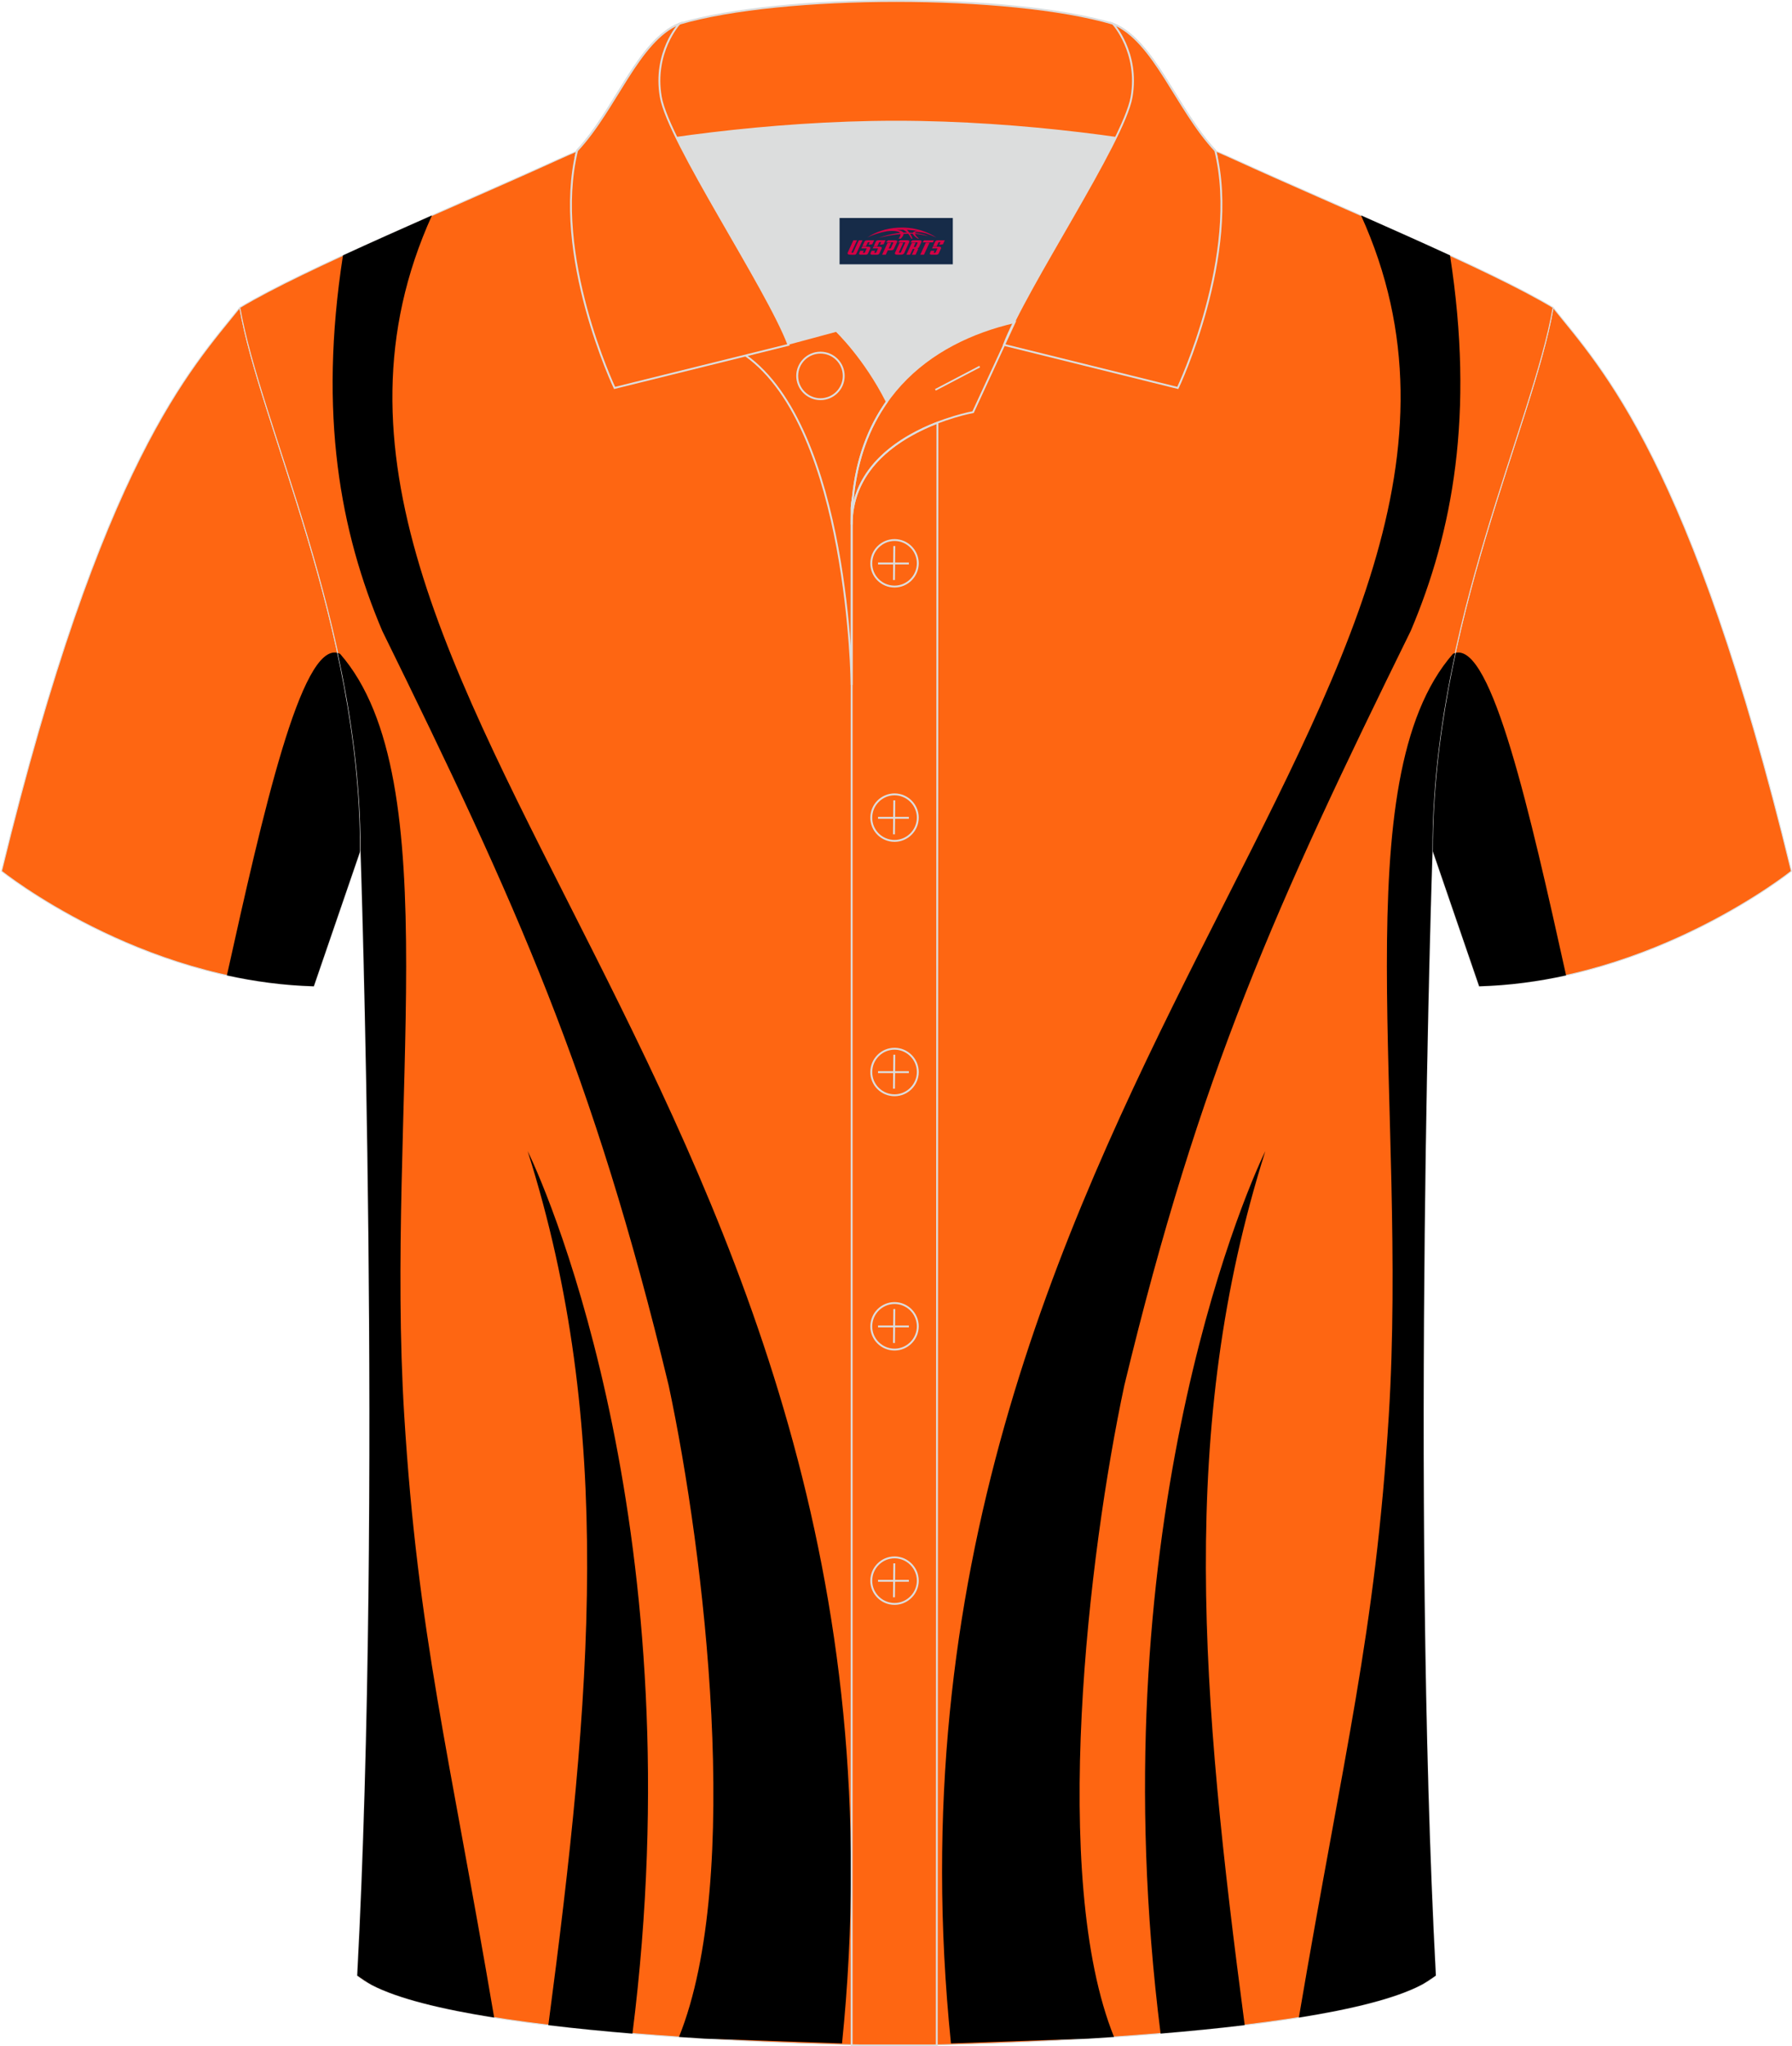 <?xml version="1.0" encoding="utf-8"?>
<!-- Generator: Adobe Illustrator 24.0.1, SVG Export Plug-In . SVG Version: 6.00 Build 0)  -->
<svg xmlns="http://www.w3.org/2000/svg" xmlns:xlink="http://www.w3.org/1999/xlink" version="1.1" id="图层_1" x="0px" y="0px" width="379.8px" height="433.5px" viewBox="0 0 379.58 433.53" enable-background="new 0 0 379.58 433.53" xml:space="preserve">
<g>
	
		<path fill-rule="evenodd" clip-rule="evenodd" fill="#FE6612" stroke="#DCDDDD" stroke-width="0.2" stroke-miterlimit="22.918" d="   M50.71,65.16c-10.24,12.8-29.35,32.41-50.5,119.4c0,0,29.18,23.37,66.19,24.39c0,0,7.16-20.81,9.9-28.83l0,0   C76.29,132.35,54.99,89.91,50.71,65.16z"/>
	<path fill-rule="evenodd" clip-rule="evenodd" d="M47.97,206.64c7.63-34.42,15.76-70.44,23.48-68.31   c2.87,13.21,4.84,27.25,4.84,41.79l0,0c-2.74,8.02-9.9,28.83-9.9,28.83C59.99,208.77,53.81,207.92,47.97,206.64z"/>
	
		<path fill-rule="evenodd" clip-rule="evenodd" fill="#FE6612" stroke="#DCDDDD" stroke-width="0.2" stroke-miterlimit="22.918" d="   M329.07,65.16c10.24,12.8,29.35,32.41,50.5,119.4c0,0-29.18,23.37-66.19,24.39c0,0-7.16-20.81-9.9-28.83l0,0   C303.49,132.35,324.79,89.91,329.07,65.16z"/>
	<path fill-rule="evenodd" clip-rule="evenodd" d="M331.82,206.64c-7.63-34.42-15.76-70.44-23.48-68.31   c-2.87,13.21-4.84,27.25-4.84,41.79l0,0c2.74,8.02,9.9,28.83,9.9,28.83C319.81,208.77,325.98,207.92,331.82,206.64z"/>
	
		<path fill-rule="evenodd" clip-rule="evenodd" fill="#FE6612" stroke="#DCDDDD" stroke-width="0.2" stroke-miterlimit="22.918" d="   M76.29,180.13c0,0,4.68,137.1-0.7,238.43c15.59,13.14,104.58,14.83,114.3,14.8c9.72,0.03,98.71-1.67,114.3-14.81   c-5.38-101.32-0.7-238.43-0.7-238.43c0-47.77,21.3-90.22,25.58-114.96c-13.68-8.26-45.42-21.31-67.36-31.33   c-5.84-2.66-10.73-4.57-15.08-5.94l-113.52-0.01c-4.33,1.37-9.2,3.29-15.05,5.95C96.12,43.84,64.37,56.91,50.71,65.16   C54.99,89.91,76.29,132.35,76.29,180.13z"/>
	<path fill-rule="evenodd" clip-rule="evenodd" d="M71.45,138.33c0.17,0.05,0.34,0.1,0.51,0.19c23.25,26.57,9.56,96.12,13.6,161.39   c2.87,46.36,9.46,71,19.06,127.52c-11.04-1.75-20.39-4.01-25.94-6.9c-1.09-0.62-2.09-1.28-3.08-1.99   c5.38-101.32,0.7-238.43,0.7-238.43C76.29,165.58,74.32,151.54,71.45,138.33z"/>
	<path fill-rule="evenodd" clip-rule="evenodd" d="M72.57,54.11c-5.22,33.71-0.58,58.53,8.32,79.53   c28.47,57.92,44.73,93.63,60.72,159.89c7.62,35.75,15.76,104.36,2.18,138.01c1.82,0.12,3.63,0.24,5.42,0.35l29.14,1.02   c20.38-199.73-132-287.77-86.92-387.27C84.97,48.5,78.52,51.37,72.57,54.11z"/>
	<path fill-rule="evenodd" clip-rule="evenodd" d="M111.72,243.88c5,10.2,35.43,82.12,22.21,186.95c-6.01-0.5-12.04-1.09-17.83-1.79   C125.31,359.26,130.28,302.45,111.72,243.88z"/>
	<path fill-rule="evenodd" clip-rule="evenodd" d="M263.7,429.03c-5.8,0.7-11.83,1.29-17.83,1.79   c-13.22-104.82,17.21-176.75,22.2-186.94C249.51,302.45,254.48,359.26,263.7,429.03z"/>
	<path fill-rule="evenodd" clip-rule="evenodd" d="M308.34,138.33c-0.17,0.05-0.34,0.1-0.5,0.19   c-23.25,26.57-9.56,96.12-13.6,161.39c-2.87,46.36-9.46,71-19.06,127.52c11.13-1.77,20.55-4.05,26.08-6.98   c0.98-0.56,1.89-1.16,2.79-1.8c0.05-0.04,0.11-0.08,0.16-0.12l0,0c-5.38-101.32-0.7-238.43-0.7-238.43   C303.49,165.58,305.47,151.54,308.34,138.33z"/>
	<path fill-rule="evenodd" clip-rule="evenodd" d="M307.22,54.11c5.22,33.71,0.58,58.54-8.32,79.53   c-28.47,57.92-44.73,93.63-60.72,159.89c-7.62,35.75-15.75,104.36-2.18,138.01c-1.83,0.12-3.65,0.24-5.45,0.35l-29.11,1.02   c-20.38-199.73,132-287.77,86.92-387.27C294.82,48.5,301.27,51.37,307.22,54.11z"/>
	<path fill-rule="evenodd" clip-rule="evenodd" fill="#DCDDDD" d="M187.85,85.11c6.44-9.11,16.35-14.37,26.94-16.84   c5.24-10.64,16.09-27.82,21.62-39.14c-26.77-6.52-66.38-6.52-93.15,0c6.43,13.14,20,34.17,23.66,43.71l10.22-2.75   C177.13,70.09,183.13,75.76,187.85,85.11z"/>
	<path fill="none" stroke="#DCDDDD" stroke-width="0.4" stroke-miterlimit="10" d="M157.87,75.28l19.26-5.19c0,0,6,5.67,10.72,15.03   c-3.78,5.35-6.37,12.04-7.18,20.26c-0.14,0.74-0.24,1.47-0.28,2.18v3.57v33.98C180.39,145.1,179.86,90.85,157.87,75.28z"/>
	<path fill="none" stroke="#DCDDDD" stroke-width="0.4" stroke-miterlimit="10" d="M180.39,107.56v3.57c0-1.99,0.1-3.91,0.28-5.75   C180.52,106.12,180.43,106.85,180.39,107.56L180.39,107.56z M180.39,111.13v322.2h18.04l0.14-343.78   C190.97,92.48,180.39,98.79,180.39,111.13z"/>
	<path fill-rule="evenodd" clip-rule="evenodd" fill="#FF6612" stroke="#DCDDDD" stroke-width="0.4" stroke-miterlimit="10" d="   M121.91,33.11c13.39-3.26,40.91-7.33,67.91-7.33s54.52,4.07,67.91,7.33l-0.28-1.2c-8.22-8.78-12.93-23.33-21.69-26.89   C224.83,1.8,207.33,0.2,189.83,0.2c-17.51,0-35.01,1.61-45.95,4.82c-8.77,3.57-13.47,18.11-21.69,26.89L121.91,33.11z"/>
	<path fill-rule="evenodd" clip-rule="evenodd" fill="#FF6612" stroke="#DCDDDD" stroke-width="0.4" stroke-miterlimit="10" d="   M143.88,5.02c0,0-5.58,6.05-3.94,15.53c1.63,9.49,22.57,40.53,27.06,52.51l-36.86,9.13c0,0-13.39-28.22-7.95-50.28   C130.42,23.13,135.12,8.59,143.88,5.02z"/>
	<path fill-rule="evenodd" clip-rule="evenodd" fill="#FF6612" stroke="#DCDDDD" stroke-width="0.4" stroke-miterlimit="10" d="   M235.77,5.02c0,0,5.58,6.05,3.95,15.53c-1.63,9.49-22.57,40.53-27.06,52.51l36.86,9.13c0,0,13.39-28.22,7.95-50.28   C249.24,23.13,244.53,8.59,235.77,5.02z"/>
	<path fill="none" stroke="#DCDDDD" stroke-width="0.4" stroke-miterlimit="10" d="M173.78,84.57c2.72,0,4.93-2.21,4.93-4.93   s-2.21-4.93-4.93-4.93c-2.72,0-4.93,2.21-4.93,4.93S171.07,84.57,173.78,84.57z"/>
	<path fill="none" stroke="#DCDDDD" stroke-width="0.4" stroke-miterlimit="10" d="M214.94,68.24l-8.81,19.07   c0,0-25.75,4.58-25.75,23.82C180.39,84.95,196.66,72.44,214.94,68.24z"/>
	
	<line fill="none" stroke="#DCDDDD" stroke-width="0.36" stroke-miterlimit="10" x1="207.53" y1="77.67" x2="198.14" y2="82.59"/>
	<g>
		<g>
			<path fill="none" stroke="#DCDDDD" stroke-width="0.402" stroke-miterlimit="10" d="M189.48,124.27c2.71,0,4.93-2.22,4.93-4.93     s-2.23-4.93-4.93-4.93c-2.71,0-4.93,2.22-4.93,4.93C184.53,122.06,186.75,124.27,189.48,124.27z"/>
			
				<line fill="none" stroke="#DCDDDD" stroke-width="0.402" stroke-miterlimit="10" x1="189.43" y1="115.68" x2="189.36" y2="122.88"/>
			
				<line fill="none" stroke="#DCDDDD" stroke-width="0.402" stroke-miterlimit="10" x1="185.98" y1="119.38" x2="192.52" y2="119.38"/>
		</g>
		<g>
			<path fill="none" stroke="#DCDDDD" stroke-width="0.402" stroke-miterlimit="10" d="M189.48,178.15c2.71,0,4.93-2.22,4.93-4.93     c0-2.71-2.23-4.93-4.93-4.93c-2.71,0-4.93,2.22-4.93,4.93C184.53,175.94,186.75,178.15,189.48,178.15z"/>
			
				<line fill="none" stroke="#DCDDDD" stroke-width="0.402" stroke-miterlimit="10" x1="189.43" y1="169.56" x2="189.36" y2="176.76"/>
			
				<line fill="none" stroke="#DCDDDD" stroke-width="0.402" stroke-miterlimit="10" x1="185.98" y1="173.26" x2="192.52" y2="173.26"/>
		</g>
		<g>
			<path fill="none" stroke="#DCDDDD" stroke-width="0.402" stroke-miterlimit="10" d="M189.48,232.04c2.71,0,4.93-2.22,4.93-4.93     c0-2.71-2.23-4.93-4.93-4.93c-2.71,0-4.93,2.22-4.93,4.93C184.53,229.82,186.75,232.04,189.48,232.04z"/>
			
				<line fill="none" stroke="#DCDDDD" stroke-width="0.402" stroke-miterlimit="10" x1="189.43" y1="223.45" x2="189.36" y2="230.64"/>
			
				<line fill="none" stroke="#DCDDDD" stroke-width="0.402" stroke-miterlimit="10" x1="185.98" y1="227.14" x2="192.52" y2="227.14"/>
		</g>
		<g>
			<path fill="none" stroke="#DCDDDD" stroke-width="0.402" stroke-miterlimit="10" d="M189.48,285.92c2.71,0,4.93-2.22,4.93-4.93     s-2.23-4.93-4.93-4.93c-2.71,0-4.93,2.22-4.93,4.93C184.53,283.7,186.75,285.92,189.48,285.92z"/>
			
				<line fill="none" stroke="#DCDDDD" stroke-width="0.402" stroke-miterlimit="10" x1="189.43" y1="277.33" x2="189.36" y2="284.52"/>
			
				<line fill="none" stroke="#DCDDDD" stroke-width="0.402" stroke-miterlimit="10" x1="185.98" y1="281.02" x2="192.52" y2="281.02"/>
		</g>
		<g>
			<path fill="none" stroke="#DCDDDD" stroke-width="0.402" stroke-miterlimit="10" d="M189.48,339.8c2.71,0,4.93-2.22,4.93-4.93     s-2.23-4.93-4.93-4.93c-2.71,0-4.93,2.22-4.93,4.93C184.53,337.58,186.75,339.8,189.48,339.8z"/>
			
				<line fill="none" stroke="#DCDDDD" stroke-width="0.402" stroke-miterlimit="10" x1="189.43" y1="331.21" x2="189.36" y2="338.4"/>
			
				<line fill="none" stroke="#DCDDDD" stroke-width="0.402" stroke-miterlimit="10" x1="185.98" y1="334.9" x2="192.52" y2="334.9"/>
		</g>
	</g>
</g>
<g id="tag_logo">
	<rect y="46.18" fill="#162B48" width="24" height="9.818" x="177.83"/>
	<g>
		<path fill="#D30044" d="M193.79,49.37l0.005-0.011c0.131-0.311,1.085-0.262,2.351,0.071c0.715,0.24,1.44,0.54,2.193,0.9    c-0.218-0.147-0.447-0.289-0.682-0.42l0.011,0.005l-0.011-0.005c-1.478-0.845-3.218-1.418-5.1-1.62    c-1.282-0.115-1.658-0.082-2.411-0.055c-2.449,0.142-4.68,0.905-6.458,2.095c1.26-0.638,2.722-1.075,4.195-1.336    c1.467-0.18,2.476-0.033,2.771,0.344c-1.691,0.175-3.469,0.633-4.555,1.075c1.156-0.338,2.967-0.665,4.647-0.813    c0.016,0.251-0.115,0.567-0.415,0.96h0.475c0.376-0.382,0.584-0.725,0.595-1.004c0.333-0.022,0.66-0.033,0.971-0.033    C192.62,49.81,192.83,50.16,193.03,50.55h0.262c-0.125-0.344-0.295-0.687-0.518-1.036c0.207,0,0.393,0.005,0.567,0.011    c0.104,0.267,0.496,0.66,1.058,1.025h0.245c-0.442-0.365-0.753-0.753-0.835-1.004c1.047,0.065,1.696,0.224,2.885,0.513    C195.61,49.63,194.87,49.46,193.79,49.37z M191.35,49.28c-0.164-0.295-0.655-0.485-1.402-0.551    c0.464-0.033,0.922-0.055,1.364-0.055c0.311,0.147,0.589,0.344,0.84,0.589C191.89,49.26,191.62,49.27,191.35,49.28z M193.33,49.33c-0.224-0.016-0.458-0.027-0.715-0.044c-0.147-0.202-0.311-0.398-0.502-0.6c0.082,0,0.164,0.005,0.24,0.011    c0.72,0.033,1.429,0.125,2.138,0.273C193.82,48.93,193.44,49.09,193.33,49.33z"/>
		<path fill="#D30044" d="M180.75,50.91L179.58,53.46C179.4,53.83,179.67,53.97,180.15,53.97l0.873,0.005    c0.115,0,0.251-0.049,0.327-0.175l1.342-2.891H181.91L180.69,53.54H180.52c-0.147,0-0.185-0.033-0.147-0.125l1.156-2.504H180.75L180.75,50.91z M182.61,52.26h1.271c0.36,0,0.584,0.125,0.442,0.425L183.85,53.72C183.75,53.94,183.48,53.97,183.25,53.97H182.33c-0.267,0-0.442-0.136-0.349-0.333l0.235-0.513h0.742L182.78,53.5C182.76,53.55,182.8,53.56,182.86,53.56h0.18    c0.082,0,0.125-0.016,0.147-0.071l0.376-0.813c0.011-0.022,0.011-0.044-0.055-0.044H182.44L182.61,52.26L182.61,52.26z M183.43,52.19h-0.78l0.475-1.025c0.098-0.218,0.338-0.256,0.578-0.256H185.15L184.76,51.75L183.98,51.87l0.262-0.562H183.95c-0.082,0-0.12,0.016-0.147,0.071L183.43,52.19L183.43,52.19z M185.02,52.26L184.85,52.63h1.069c0.06,0,0.06,0.016,0.049,0.044    L185.59,53.49C185.57,53.54,185.53,53.56,185.45,53.56H185.27c-0.055,0-0.104-0.011-0.082-0.06l0.175-0.376H184.62L184.39,53.64C184.29,53.83,184.47,53.97,184.74,53.97h0.916c0.24,0,0.502-0.033,0.605-0.251l0.475-1.031c0.142-0.3-0.082-0.425-0.442-0.425H185.02L185.02,52.26z M185.83,52.19l0.371-0.818c0.022-0.055,0.06-0.071,0.147-0.071h0.295L186.38,51.86l0.791-0.115l0.387-0.845H186.11c-0.24,0-0.48,0.038-0.578,0.256L185.06,52.19L185.83,52.19L185.83,52.19z M188.23,52.65h0.278c0.087,0,0.153-0.022,0.202-0.115    l0.496-1.075c0.033-0.076-0.011-0.12-0.125-0.12H187.68l0.431-0.431h1.522c0.355,0,0.485,0.153,0.393,0.355l-0.676,1.445    c-0.06,0.125-0.175,0.333-0.644,0.327l-0.649-0.005L187.62,53.97H186.84l1.178-2.558h0.785L188.23,52.65L188.23,52.65z     M190.82,53.46c-0.022,0.049-0.06,0.076-0.142,0.076h-0.191c-0.082,0-0.109-0.027-0.082-0.076l0.944-2.051h-0.785l-0.987,2.138    c-0.125,0.273,0.115,0.415,0.453,0.415h0.72c0.327,0,0.649-0.071,0.769-0.322l1.085-2.384c0.093-0.202-0.06-0.355-0.415-0.355    h-1.533l-0.431,0.431h1.38c0.115,0,0.164,0.033,0.131,0.104L190.82,53.46L190.82,53.46z M193.54,52.33h0.278    c0.087,0,0.158-0.022,0.202-0.115l0.344-0.753c0.033-0.076-0.011-0.12-0.125-0.12h-1.402l0.425-0.431h1.527    c0.355,0,0.485,0.153,0.393,0.355l-0.529,1.124c-0.044,0.093-0.147,0.18-0.393,0.18c0.224,0.011,0.256,0.158,0.175,0.327    l-0.496,1.075h-0.785l0.54-1.167c0.022-0.055-0.005-0.087-0.104-0.087h-0.235L192.77,53.97h-0.785l1.178-2.558h0.785L193.54,52.33L193.54,52.33z M196.11,51.42L194.93,53.97h0.785l1.184-2.558H196.11L196.11,51.42z M197.62,51.35l0.202-0.431h-2.1l-0.295,0.431    H197.62L197.62,51.35z M197.6,52.26h1.271c0.36,0,0.584,0.125,0.442,0.425l-0.475,1.031c-0.104,0.218-0.371,0.251-0.605,0.251    h-0.916c-0.267,0-0.442-0.136-0.349-0.333l0.235-0.513h0.742L197.77,53.5c-0.022,0.049,0.022,0.06,0.082,0.06h0.18    c0.082,0,0.125-0.016,0.147-0.071l0.376-0.813c0.011-0.022,0.011-0.044-0.049-0.044h-1.069L197.6,52.26L197.6,52.26z     M198.41,52.19H197.63l0.475-1.025c0.098-0.218,0.338-0.256,0.578-0.256h1.451l-0.387,0.845l-0.791,0.115l0.262-0.562h-0.295    c-0.082,0-0.12,0.016-0.147,0.071L198.41,52.19z"/>
	</g>
</g>
</svg>